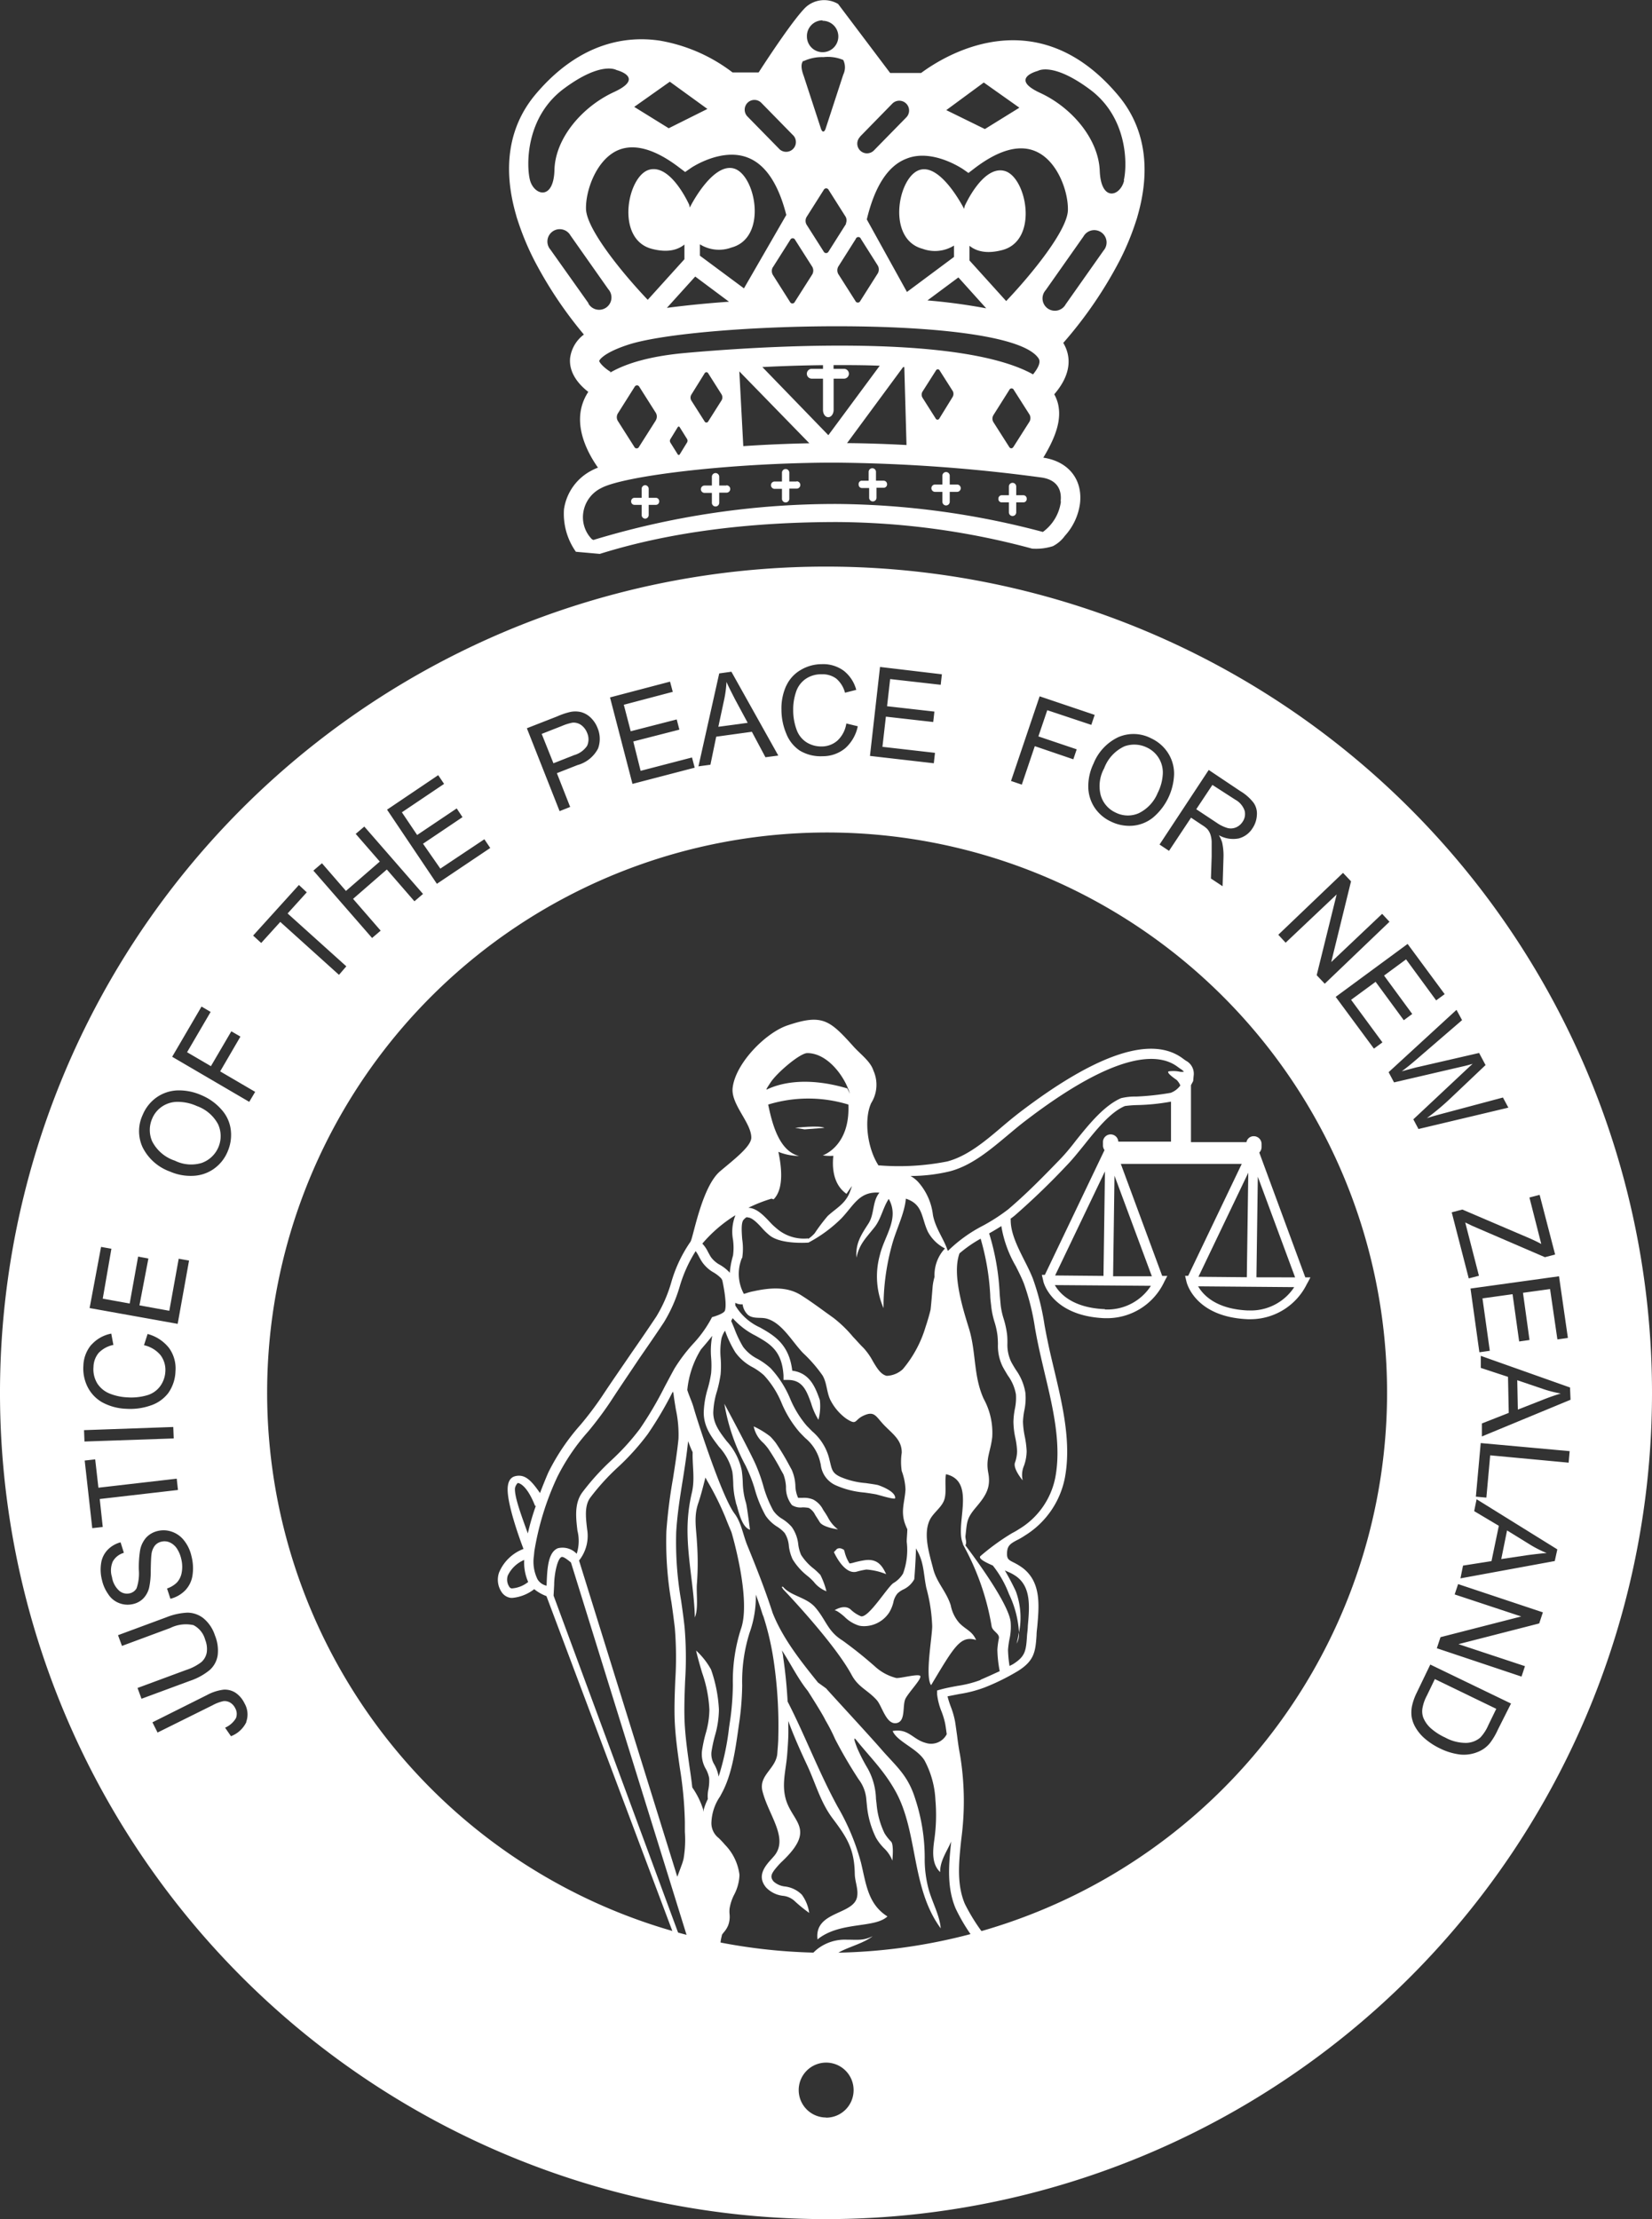 <svg xmlns="http://www.w3.org/2000/svg" viewBox="0 0 225.1 302.28"><rect x="0" y="0" width="225.1" height="302.28" fill="#333333" stroke="none"/><defs><style>.cls-1{fill:#fff;}</style></defs><title>Asset 3</title><g id="Layer_2" data-name="Layer 2"><g id="Layer_1-2" data-name="Layer 1"><path class="cls-1" d="M89.39,67.81h-1v-1.2a.5.5,0,0,0-.48-.52.5.5,0,0,0-.48.52v1.2h-1a.46.46,0,0,0-.43.48.45.45,0,0,0,.43.48h1v1.36a.5.5,0,0,0,.48.52.5.5,0,0,0,.48-.52V68.77h1a.45.45,0,0,0,.43-.48A.46.46,0,0,0,89.39,67.81Z"/><path class="cls-1" d="M139.47,67.46h-1V66.27a.48.48,0,1,0-1,0v1.19h-1a.46.46,0,0,0-.43.49.45.45,0,0,0,.43.48h1v1.36a.48.48,0,1,0,1,0V68.43h1a.45.45,0,0,0,.43-.48A.46.46,0,0,0,139.47,67.46Z"/><path class="cls-1" d="M98.94,66.14H98v-1.2a.48.48,0,1,0-1,0v1.2H96a.49.49,0,0,0,0,1h1v1.35a.48.48,0,1,0,1,0V67.11h1a.49.49,0,0,0,0-1Z"/><path class="cls-1" d="M108.55,65.59h-1v-1.2a.49.49,0,1,0-1,0v1.2h-1a.49.49,0,0,0,0,1h1v1.35a.49.49,0,1,0,1,0V66.56h1a.49.49,0,0,0,0-1Z"/><path class="cls-1" d="M120.36,65.48h-1v-1.2a.48.48,0,1,0-1,0v1.2h-1A.46.46,0,0,0,117,66a.45.45,0,0,0,.43.48h1V67.8a.48.48,0,1,0,1,0V66.44h1a.46.46,0,0,0,.44-.48A.47.47,0,0,0,120.36,65.48Z"/><path class="cls-1" d="M130.41,66h-1v-1.2a.49.49,0,1,0-1,0V66h-1a.49.49,0,0,0,0,1h1v1.35a.49.49,0,1,0,1,0V67h1a.49.49,0,0,0,0-1Z"/><path class="cls-1" d="M152.32,12.94c-11.35-13.45-24.11-5-26.81-3h-4.22L114.2.54a3.73,3.73,0,0,0-4.47.5c-1.58,1.58-4.79,6.4-6.36,8.83H99.82a22.6,22.6,0,0,0-9.89-4.33C85.57,4.88,79.1,5.61,73,12.82c-3.68,4.36-4.56,10-2.67,16.5a7,7,0,0,0,.21.69,36.88,36.88,0,0,0,2.22,5.37,56,56,0,0,0,6.8,10.19,4.76,4.76,0,0,0-1.88,3.22c-.19,2.12,1.35,3.72,2.48,4.59a6.87,6.87,0,0,0-.68,1.32c-1.32,3.42.59,7,2,9a6.41,6.41,0,0,0-.86.39,7.08,7.08,0,0,0-3.77,5.27,8.94,8.94,0,0,0,1.62,5.8s.59-.62.55-.61l-.55.61,3.26.29c10.07-3.16,21.26-4.34,32.36-4.34a103.89,103.89,0,0,1,26.54,3.62,7.63,7.63,0,0,0,2.83-.33A4.61,4.61,0,0,0,145.09,73a8.16,8.16,0,0,0,2.07-4.42c.38-3.29-1.59-5.73-5-6.24,1.88-3.1,2.48-5.36,2-7.35a5.27,5.27,0,0,0-.51-1.28c2.79-3.23,2-5.72,1.23-7a57,57,0,0,0,7.7-11.25,35.8,35.8,0,0,0,2.22-5.37,7,7,0,0,0,.21-.69C156.87,22.92,156,17.29,152.32,12.94Zm-18.27-1.7,4.85,3.43-4.7,2.91L128.94,15ZM131.16,23l.8.56.77-.59c3.47-2.66,6.4-3.4,8.7-2.21,2.8,1.44,4.16,5.51,4.08,7.9-.1,2.73-4.87,8.63-8.41,12.35l-5-5.53v-2c.86.7,2.26,1.17,4.48.58,5-1.33,3.31-9.94.32-10.77s-5.46,4.8-5.46,4.8l-.07.36c-.46-.88-3.31-6.08-6-5.32-3,.82-4.64,9.44.34,10.76a4.89,4.89,0,0,0,4.28-.44V35l-6.41,4.77-5.47-9.88c1.08-4.51,2.88-7.3,5.37-8.26C127,20.17,131.13,23,131.16,23ZM93.38,48.08q-6.66.6-10.25,2.68l.06-.12c-.7-.39-1.52-1.19-1.54-1.49,0,0,.34-1,3.87-2.17,9.36-3.12,52-4.25,56,1.85.31.48,0,1.22-.76,2.17l-.21-.12C130,45.26,101.79,47.32,93.38,48.08Zm46.9,9.35-2.18,3.43c-.17.27-.44.28-.6,0l-2.14-3.36a.93.93,0,0,1,0-.95l2.17-3.44a.33.33,0,0,1,.61,0l2.14,3.36A1,1,0,0,1,140.28,57.43Zm-10.47-3.37L128,57a.28.28,0,0,1-.51,0l-1.8-2.84a.81.81,0,0,1,0-.8l1.84-2.89a.28.28,0,0,1,.51,0l1.8,2.83A.83.83,0,0,1,129.81,54.06ZM103.88,50c2.76-.14,5.53-.23,8.26-.26v.5h-1.53a.67.67,0,0,0,0,1.34h1.53v4.25c0,.57.32,1,.72,1s.73-.45.73-1V51.58H115a.67.67,0,0,0,0-1.34h-1.42v-.51c2.14,0,4.25,0,6.29.09l-7,9.46Zm6.4,10.38c-3,.06-6,.19-9,.39l-.54-10.18ZM123.06,50h.16l.3,10.62c-2.61-.14-5.34-.24-8.1-.26ZM98.34,54.5l-1.83,2.89a.28.28,0,0,1-.51,0l-1.8-2.83a.79.79,0,0,1,0-.8L96,50.87a.28.28,0,0,1,.51,0l1.8,2.84A.81.81,0,0,1,98.34,54.5Zm-4.71,5.75-1,1.63a.16.16,0,0,1-.29,0l-1-1.6a.45.45,0,0,1,0-.45l1-1.63c.08-.13.21-.13.28,0l1,1.6A.47.47,0,0,1,93.63,60.25Zm-4.26-3-2.3,3.62a.35.35,0,0,1-.64,0l-2.25-3.54a1,1,0,0,1,0-1l2.29-3.63a.36.36,0,0,1,.65,0l2.25,3.55A1,1,0,0,1,89.37,57.23Zm1.48-15.29,3.88-4.29,4.6,3.43C96.17,41.32,93.29,41.62,90.85,41.94Zm14.44-5.52,2.39-3.77a.36.36,0,0,1,.66,0l2.35,3.69a1.07,1.07,0,0,1,0,1l-2.39,3.76a.36.36,0,0,1-.66,0l-2.34-3.69A1.07,1.07,0,0,1,105.29,36.42Zm21.06,4.5,4.24-3.15L134.38,42A79.24,79.24,0,0,0,126.35,40.92Zm-9.16-22.33,4.4-4.5A1.33,1.33,0,1,1,123.48,16l-4.4,4.49a1.32,1.32,0,1,1-1.89-1.85Zm.09,13.89,2.33,3.68a1.09,1.09,0,0,1,0,1.05L117.22,41a.36.36,0,0,1-.66,0l-2.34-3.68a1.06,1.06,0,0,1,0-1l2.38-3.76A.37.37,0,0,1,117.28,32.48Zm-2-2-2.38,3.76a.37.37,0,0,1-.67,0l-2.34-3.68a1.07,1.07,0,0,1,0-1l0,0h0v0l2.35-3.71a.37.37,0,0,1,.67,0l2.33,3.68A1.06,1.06,0,0,1,115.26,30.44Zm-3.2-27.67a2.14,2.14,0,1,1-2.13,2.13A2.14,2.14,0,0,1,112.06,2.77Zm-2.59,5.5a5.94,5.94,0,0,1,2.71-.55,5.43,5.43,0,0,1,2.7.39,2.28,2.28,0,0,1,0,2l-2.39,7.32c-.18.57-.48.58-.66,0l-2.34-7.16C109.29,9.75,109,8.76,109.47,8.27ZM101.86,14a1.32,1.32,0,0,1,1.87,0l4.41,4.5a1.33,1.33,0,0,1-1.9,1.85l-4.4-4.49A1.33,1.33,0,0,1,101.86,14ZM91.27,11.13l5.12,3.71-5.27,2.63-4.7-2.91Zm1.32,11.72.77.58.79-.55s4.14-2.82,7.74-1.41c2.41.93,4.17,3.57,5.25,7.81l-5.77,10-6-4.45V33.28a4.91,4.91,0,0,0,4.29.44c5-1.33,3.31-9.94.33-10.77-2.73-.75-5.58,4.45-6,5.33l-.07-.36s-2.48-5.63-5.46-4.8-4.64,9.44.33,10.77c2.22.59,3.61.12,4.47-.58v2l-5,5.53c-3.54-3.72-8.31-9.61-8.41-12.35-.08-2.39,1.29-6.46,4.08-7.9C86.19,19.45,89.12,20.19,92.59,22.85Zm-20.4,1.59c-.49-2.15-.49-8.55,4.64-12.36S84,9.54,84,9.54s4,1-.34,3-8,6.29-8.11,10.6S72.69,26.6,72.19,24.44Zm8,16.87L75,34a1.68,1.68,0,1,1,2.73-1.93l5.16,7.33a1.68,1.68,0,1,1-2.73,1.92Zm64.37,27a6.1,6.1,0,0,1-2.46,4.15,111.9,111.9,0,0,0-28-3.81,113.32,113.32,0,0,0-33.24,4.9.63.63,0,0,1-.32-.22,4.27,4.27,0,0,1-1.06-3.52,4.44,4.44,0,0,1,2.43-3.32c2.87-1.58,16.59-3.37,30.93-3.47h.89a222.08,222.08,0,0,1,28,2C144.45,65.33,144.65,67.2,144.52,68.28Zm5.81-34.18-5.16,7.32a1.68,1.68,0,1,1-2.73-1.92l5.16-7.33a1.68,1.68,0,1,1,2.73,1.93Zm2.8-9.54c-.5,2.15-3.15,3-3.32-1.33s-3.8-8.61-8.11-10.6-.33-3-.33-3,2-1.27,7.12,2.54S153.63,22.4,153.13,24.56Z"/><path class="cls-1" d="M80,101.59a2.15,2.15,0,0,0,0-1.76,2.35,2.35,0,0,0-.83-1.08A1.76,1.76,0,0,0,78,98.44a6.69,6.69,0,0,0-1.39.43l-2.8,1.1,1.6,4,2.82-1.11A3.16,3.16,0,0,0,80,101.59Z"/><path class="cls-1" d="M100.16,95.27c-.51-1-.9-1.76-1.17-2.38a14.92,14.92,0,0,1-.31,2.38L97.88,99l4-.54Z"/><path class="cls-1" d="M23.82,158.1a5,5,0,0,0,3.64.32,3.88,3.88,0,0,0,2.25-5.29,5.29,5.29,0,0,0-2.89-2.47,6.35,6.35,0,0,0-2.57-.57,3.79,3.79,0,0,0-2.14.62,3.68,3.68,0,0,0-1.38,1.68,3.86,3.86,0,0,0,0,3.07A5.33,5.33,0,0,0,23.82,158.1Z"/><path class="cls-1" d="M167.29,112.8a1.82,1.82,0,0,0,1.16-.11,2,2,0,0,0,.86-.74,1.85,1.85,0,0,0,.28-1.52,2.71,2.71,0,0,0-1.29-1.51l-3.1-2L163,110.23l2.78,1.84A5.12,5.12,0,0,0,167.29,112.8Z"/><path class="cls-1" d="M210.16,190.7c1-.4,1.86-.69,2.51-.88a16.23,16.23,0,0,1-2.33-.59l-3.6-1.22.08,4Z"/><path class="cls-1" d="M152,110.68a3.7,3.7,0,0,0,3.15.1,5.31,5.31,0,0,0,2.6-2.78,6.42,6.42,0,0,0,.69-2.55,3.75,3.75,0,0,0-2.15-3.62,3.94,3.94,0,0,0-3.07-.17,5.36,5.36,0,0,0-2.77,3,5,5,0,0,0-.48,3.61A3.7,3.7,0,0,0,152,110.68Z"/><path class="cls-1" d="M112.55,77.18A112.55,112.55,0,1,0,225.1,189.73,112.55,112.55,0,0,0,112.55,77.18ZM214,190.67l-12.08,5,0-1.77,3.66-1.44-.1-4.91-3.71-1.22,0-1.64L213.93,189Zm-.36-8.42-1.43.2-1-6.86-3.69.51.89,6.43-1.41.2-.9-6.44-4.1.57,1,7.14-1.42.2-1.21-8.68,12.06-1.67Zm-5.24-19.13,1.39-.36,2.11,8.13-1.39.36L200.65,167l-1-.48,1.87,7.26-1.39.36-2.32-9,1.45-.38,9.05,3.87c.64.28,1.21.55,1.7.82Zm-11.55-27.7-1.16.85-4.1-5.59-3,2.21,3.84,5.23-1.15.85-3.84-5.23-3.34,2.45,4.27,5.8-1.16.85L182,135.79l9.8-7.21ZM183,118.9l1.09,1.15-2.7,11,6.94-6.57,1,1.08L180.51,134l-1.1-1.16,2.72-11-6.95,6.57-1-1.08Zm-14-11.14a6.45,6.45,0,0,1,1.81,1.59,2.54,2.54,0,0,1,.45,1.68,3.51,3.51,0,0,1-.6,1.8,3.15,3.15,0,0,1-1.88,1.38,4,4,0,0,1-2.7-.44,4.08,4.08,0,0,1,.45,1,8.23,8.23,0,0,1,.18,2.06l-.12,3.89L165,119.67l.1-3c0-.86,0-1.53,0-2a3.52,3.52,0,0,0-.21-1.11,2.23,2.23,0,0,0-.41-.66,4,4,0,0,0-.69-.52l-1.5-1-3,4.52-1.29-.86,6.7-10.16Zm-16.52-7.39a5.21,5.21,0,0,1,4.39.21,5.45,5.45,0,0,1,2.29,2,5.23,5.23,0,0,1,.82,2.88,8.07,8.07,0,0,1-2.89,5.92,5.11,5.11,0,0,1-2.8,1.1,5.66,5.66,0,0,1-2.89-.56,5.39,5.39,0,0,1-2.31-2,5.24,5.24,0,0,1-.8-2.9,7.09,7.09,0,0,1,.71-3A6.75,6.75,0,0,1,152.47,100.37Zm-10.82-5.52,7.5,2.53-.46,1.36-6-2-1.21,3.57,5.22,1.76-.46,1.36L141,101.64l-1.77,5.24-1.47-.5Zm-21.75-4,8.43,1-.16,1.43-6.89-.78-.42,3.7,6.45.73-.16,1.42-6.45-.73-.47,4.11,7.16.82-.16,1.42-8.7-1Zm-12.77,2.56a4.84,4.84,0,0,1,2-2.17,5.61,5.61,0,0,1,2.83-.77,4.73,4.73,0,0,1,3,.9,4.9,4.9,0,0,1,1.7,2.6l-1.53.39a3.78,3.78,0,0,0-1.2-1.93,3.14,3.14,0,0,0-2-.58,3.67,3.67,0,0,0-2.26.7,3.47,3.47,0,0,0-1.25,1.82,7.33,7.33,0,0,0-.35,2.34,7.62,7.62,0,0,0,.47,2.7,3.36,3.36,0,0,0,1.37,1.72,3.75,3.75,0,0,0,2,.55,3.24,3.24,0,0,0,2.2-.81,4,4,0,0,0,1.2-2.32l1.56.38a5.48,5.48,0,0,1-1.72,3,4.79,4.79,0,0,1-3.09,1.08,5.51,5.51,0,0,1-3.1-.77,4.94,4.94,0,0,1-1.83-2.3,8.4,8.4,0,0,1-.66-3.26A7.41,7.41,0,0,1,107.13,93.41ZM98,91.73l1.66-.23,6.39,11.42-1.75.23-1.85-3.47-4.86.67-.79,3.82-1.63.22Zm-6.7,1.12.37,1.39L85,96l.94,3.61L92.21,98l.36,1.39L86.29,101l1,4,7-1.82.37,1.39-8.48,2.21L83.12,95ZM75.91,97.59A10,10,0,0,1,77.62,97a3.37,3.37,0,0,1,1.55,0,3,3,0,0,1,1.31.75,3.88,3.88,0,0,1,.94,1.41,3.82,3.82,0,0,1,.07,2.8,4.49,4.49,0,0,1-2.81,2.26l-2.8,1.1,1.81,4.6-1.44.57L71.79,99.2Zm-16.2,8,.8,1.19-5.75,3.87,2.08,3.09,5.39-3.62.79,1.19-5.38,3.62L60,118.32l6-4,.8,1.19-7.27,4.88-6.79-10.1Zm-15.84,12,3.27,3.77,4.61-4-3.28-3.77,1.17-1,8,9.18-1.17,1-3.76-4.33-4.6,4,3.76,4.33-1.17,1-8-9.18ZM19.45,151.85a5.48,5.48,0,0,1,1.89-2.37,5.28,5.28,0,0,1,2.85-.95,7.53,7.53,0,0,1,3.27.66,7.4,7.4,0,0,1,2.76,2,5,5,0,0,1,1.23,2.75,5.68,5.68,0,0,1-.43,2.91,5.42,5.42,0,0,1-1.93,2.4,5.25,5.25,0,0,1-2.86.92,7,7,0,0,1-3.06-.58,6.7,6.7,0,0,1-3.74-3.31A5.24,5.24,0,0,1,19.45,151.85Zm-5.68,18,1.41.25L14,176.9l3.67.66,1.15-6.39,1.4.26L19,177.81l4.07.74,1.28-7.09,1.41.25-1.55,8.62-12-2.15Zm-1.32,13.34a4.84,4.84,0,0,1,2.71-1.53l.29,1.54a3.86,3.86,0,0,0-2,1.08,3.1,3.1,0,0,0-.71,1.92,3.68,3.68,0,0,0,.55,2.3A3.59,3.59,0,0,0,15,189.85a7.28,7.28,0,0,0,2.31.49,7.76,7.76,0,0,0,2.73-.28,3.36,3.36,0,0,0,1.81-1.27,3.73,3.73,0,0,0,.68-1.95,3.34,3.34,0,0,0-.66-2.25,4.07,4.07,0,0,0-2.25-1.35l.49-1.53a5.48,5.48,0,0,1,2.93,1.92,4.73,4.73,0,0,1,.87,3.15,5.39,5.39,0,0,1-1,3,5,5,0,0,1-2.41,1.68,8.41,8.41,0,0,1-3.3.44,7.39,7.39,0,0,1-3.27-.88,5,5,0,0,1-2-2.11,5.61,5.61,0,0,1-.57-2.88A4.65,4.65,0,0,1,12.45,183.17Zm-1,11.62,12.16-.43.06,1.56-12.16.42Zm.09,4.14,1.43-.16.44,3.86,10.67-1.23.17,1.54-10.66,1.23L14,208l-1.43.16Zm3.25,18.26a5.31,5.31,0,0,1-.9-2,5.68,5.68,0,0,1-.1-2.34,3.3,3.3,0,0,1,.9-1.78,3.78,3.78,0,0,1,1.74-1l.45,1.43a2.51,2.51,0,0,0-1.51,1.18,3.05,3.05,0,0,0-.11,2.13,3.12,3.12,0,0,0,1,1.87,1.62,1.62,0,0,0,1.4.34,1.42,1.42,0,0,0,.95-.69,6.19,6.19,0,0,0,.31-2.48,14.62,14.62,0,0,1,.17-2.7,3.6,3.6,0,0,1,.86-1.76,3.12,3.12,0,0,1,1.57-.87,3.38,3.38,0,0,1,1.91.11,3.55,3.55,0,0,1,1.65,1.19,5.23,5.23,0,0,1,1,2.1,6.55,6.55,0,0,1,.14,2.71,3.73,3.73,0,0,1-1,2,4.25,4.25,0,0,1-2,1.13l-.46-1.4a3.55,3.55,0,0,0,1.34-.81,2.67,2.67,0,0,0,.66-1.37,4.39,4.39,0,0,0-.06-1.83,4.29,4.29,0,0,0-.62-1.47,2.31,2.31,0,0,0-1-.82A1.77,1.77,0,0,0,22,210a1.61,1.61,0,0,0-.9.54,2.38,2.38,0,0,0-.46,1.19c-.05.33-.08,1.06-.1,2.17a11,11,0,0,1-.22,2.38,3.23,3.23,0,0,1-.82,1.48,2.82,2.82,0,0,1-1.38.74,3.17,3.17,0,0,1-1.8-.1A3.07,3.07,0,0,1,14.77,217.19Zm3.95,12.72,6.59-2.44a6.92,6.92,0,0,0,2.09-1.07,2.26,2.26,0,0,0,.75-1.32,3.36,3.36,0,0,0-.21-1.73,3.15,3.15,0,0,0-1.6-2,4.77,4.77,0,0,0-3.16.39l-6.58,2.44-.54-1.46,6.59-2.44a8.75,8.75,0,0,1,2.87-.63,3.55,3.55,0,0,1,2.15.74,5,5,0,0,1,1.59,2.34,5.42,5.42,0,0,1,.38,2.73,3.36,3.36,0,0,1-1.08,2,8.44,8.44,0,0,1-2.7,1.48l-6.6,2.44Zm14.83,4.64a3.83,3.83,0,0,1-2.1,1.93l-.8-1.16a3.2,3.2,0,0,0,1.48-1.3,1.59,1.59,0,0,0-.09-1.34,1.85,1.85,0,0,0-.7-.78,1.49,1.49,0,0,0-.94-.19,5.38,5.38,0,0,0-1.43.54L21.47,236l-.7-1.39,7.42-3.71a6.39,6.39,0,0,1,2.28-.74,2.67,2.67,0,0,1,1.65.44,3.64,3.64,0,0,1,1.2,1.43A3,3,0,0,1,33.55,234.55Zm.39-84.48-10.5-6.14,4-6.84,1.24.73-3.21,5.49,3.25,1.9,2.78-4.75,1.24.72L30,145.94l4.77,2.79Zm.53-22.65,6.24-6.89,1.07,1-2.61,2.88,8,7.2-1,1.16-8-7.21-2.6,2.87Zm78.08,161a3.74,3.74,0,1,1,3.74-3.74A3.74,3.74,0,0,1,112.55,288.46Zm.11-22.44A76.3,76.3,0,1,1,189,189.73,76.29,76.29,0,0,1,112.66,266Zm77.27-118.56-.74-1.39,9.25-8.49.76,1.4L193,144.32c-.65.56-1.3,1.1-2,1.61,1.29-.35,2-.55,2.24-.59l8.3-1.91.88,1.65-4.63,4.39a34.14,34.14,0,0,1-3.37,2.84c.75-.24,1.62-.48,2.61-.74l7.76-2.07.74,1.38-12.25,2.91-.7-1.32,7-6.56c.58-.55.95-.88,1.08-1-.55.16-1,.28-1.42.37Zm14.14,88.18a9.24,9.24,0,0,1-1.06,1.8,4,4,0,0,1-1.54,1.17A5,5,0,0,1,199,239a8.47,8.47,0,0,1-2.8-.84,9.27,9.27,0,0,1-2.07-1.35,5.92,5.92,0,0,1-1.25-1.5,4.3,4.3,0,0,1-.53-1.44,4.46,4.46,0,0,1,.06-1.53,7.87,7.87,0,0,1,.64-1.78l1.84-3.82,11,5.31Zm5.64-14.48-11,2.82,9.06,3-.47,1.42-11.54-3.86.5-1.51,11-2.82-9.07-3,.47-1.41,11.55,3.85Zm2.12-8.5L199,215l.35-1.74,3.88-.61,1-4.81-3.36-2,.33-1.62,11,6.83Zm1.89-13.4-10.69-1-.52,5.76-1.43-.13.66-7.3,12.12,1.1Z"/><path class="cls-1" d="M193.82,232.71a2.55,2.55,0,0,0,.1,1.22,3.9,3.9,0,0,0,1,1.45,7.82,7.82,0,0,0,2,1.3,5.85,5.85,0,0,0,2.91.73,3.08,3.08,0,0,0,1.87-.72,5.82,5.82,0,0,0,1.1-1.7l1.08-2.22-8.37-4.05L194.41,231A5.64,5.64,0,0,0,193.82,232.71Z"/><path class="cls-1" d="M210.75,211.55a15.55,15.55,0,0,1-2.16-1.08l-3.24-2-.79,3.9,3.55-.53C209.18,211.7,210.06,211.6,210.75,211.55Z"/><path class="cls-1" d="M115.41,264.22a6.1,6.1,0,0,0-4.06,1.29c-1.44,1.17-2.22,2.9-4,3.53s-3.37.24-5.21.37l.51.17c.09-.21,3,1.29,4,1.16a15.9,15.9,0,0,0,4.29-1.61c1.42-.8,2.19-2.58,3.56-3.29s3.21-1.16,4.41-2.1C117.62,264.38,116.81,264.21,115.41,264.22Z"/><path class="cls-1" d="M122.12,228.57a6.75,6.75,0,0,1-2.89-1.56,56.85,56.85,0,0,0-4.45-3.56c-2-1.24-2.2-2.75-3.68-4.48-1.21-1.42-3.37-1.56-4.41-2.83-.32,0-.06.13,0,.32,0,0,7,7.29,9.38,11.74.9,1.64,2.14,2,3.36,3.34.76.8,1.29,3.37,2.68,3.18s.78-2.46,1.3-3.39,2.12-2.58,2-3S122.7,228.64,122.12,228.57Z"/><path class="cls-1" d="M107.49,210.6a6.1,6.1,0,0,0,.51,1.8,8.52,8.52,0,0,0,2.08,2.31l.21.18c.17.14.36.34.56.54a4.09,4.09,0,0,0,1.76,1.33,11,11,0,0,0-.83-2.24c-.23-.23-.44-.44-.63-.61l-.22-.19a7.54,7.54,0,0,1-1.77-1.91,5.18,5.18,0,0,1-.39-1.43,5,5,0,0,0-.89-2.39,5.89,5.89,0,0,0-1.29-1.09,3.86,3.86,0,0,1-1.23-1.14,15.86,15.86,0,0,1-1.37-3.42,22.66,22.66,0,0,0-1-2.8l-.19-.42c-1.23-2.58-4.1-7.9-4.1-7.9a27.22,27.22,0,0,0,2.92,8.47l.19.41a20.49,20.49,0,0,1,1,2.62,16.46,16.46,0,0,0,1.5,3.72,5.22,5.22,0,0,0,1.6,1.53,4.72,4.72,0,0,1,1,.84A3.82,3.82,0,0,1,107.49,210.6Z"/><path class="cls-1" d="M104.66,197.31a30.87,30.87,0,0,1,1.76,2.94l.33.59a5.63,5.63,0,0,1,.35,1.7,3.79,3.79,0,0,0,.81,2.48,2.2,2.2,0,0,0,1.44.31,4,4,0,0,1,.86.08,2.1,2.1,0,0,1,.84.9c.07.13.16.26.25.4s.26.41.39.62c.44.73,2.49,1,2.49,1a4.84,4.84,0,0,1-1.39-1.68c-.13-.22-.27-.45-.41-.66s-.17-.25-.24-.37a3.14,3.14,0,0,0-1.32-1.35,3.21,3.21,0,0,0-1.45-.24h-.62a4.21,4.21,0,0,1-.37-1.63,6,6,0,0,0-.5-2.19l-.32-.58a33.47,33.47,0,0,0-1.85-3.08,8.86,8.86,0,0,0-.76-.88,11.48,11.48,0,0,0-2.25-1.37,4,4,0,0,0,1.31,2.25A7.69,7.69,0,0,1,104.66,197.31Z"/><path class="cls-1" d="M113.63,211.42s1.36,3.13,3.09,2.67a9.84,9.84,0,0,1,1.33-.29,8.54,8.54,0,0,1,2.7.63c-.48-1-1.07-2.14-2.87-1.91a13.54,13.54,0,0,0-1.48.31,3.44,3.44,0,0,1-.64.14,5.11,5.11,0,0,1-.68-1.61l-.09-.26-.25-.12a.77.77,0,0,0-.69,0Z"/><path class="cls-1" d="M138.83,222.36a14.31,14.31,0,0,1-.31,1.53A2.61,2.61,0,0,0,138.83,222.36Z"/><path class="cls-1" d="M112.34,153.63c-.74-.38-4,0-4,0l1.29.21Z"/><path class="cls-1" d="M178.56,174h-.7l-6.27-17a1.08,1.08,0,0,0,.31-.75v-.42a1.06,1.06,0,0,0-1.06-1.06,1,1,0,0,0-1,.81h-7.56v-7.76l.3-.56.06-.68a2,2,0,0,0-1.06-2.1l-.35-.25c-4.23-3.23-11.74-.76-22.32,7.32-.79.61-1.59,1.27-2.39,1.95-2.34,2-4.75,4-7.45,4.71a34,34,0,0,1-9.21.54h-.16c-1.53-2.37-2-6.26-1-8.48a4.7,4.7,0,0,0,.31-4.44c-.41-1.28-1.76-2.21-2.75-3.32-3.22-3.58-4.23-4.43-8.94-2.84-3,1-7.11,5.18-7.49,8.51-.26,2.25,2.54,4.74,2.54,6.78,0,1.2-2.38,3-4.22,4.56-2.54,2.11-3.7,9.13-4.07,9.63a18.84,18.84,0,0,0-2.64,5.62,19.1,19.1,0,0,1-2,4.55c-1.09,1.64-2.21,3.27-3.33,4.88-1.36,2-2.76,4-4.08,6a45.1,45.1,0,0,1-2.92,3.87,29.44,29.44,0,0,0-4.39,6.49c-.36.83-.75,1.79-1.14,2.82-1.2-1.74-2-2.51-3.18-2.34-.34.06-1.11.19-1.22,1.56-.15,2,1.44,6.53,2.15,8.39A5.84,5.84,0,0,0,68,214.21a3,3,0,0,0,.3,2.58,1.79,1.79,0,0,0,1.25.86,2.07,2.07,0,0,0,.35,0,5.67,5.67,0,0,0,2.89-1.18,6,6,0,0,0,1.67.95l19.11,50.82c0,.05-.5.63-.51.68h0l3.69,2.27c.21,0,9.61,1.52,9.82,1.56l16.65-.58c2.76-.58,11.68-2.16,14.33-3l.33-1.77-.11,0-.09-.06a26,26,0,0,1-6.21-8c-1.12-2.64-.82-5.62-.52-8.51l.07-.59a38.64,38.64,0,0,0-.21-11.22c-.17-.87-.29-1.74-.4-2.63-.09-.62-.17-1.24-.27-1.87a11.52,11.52,0,0,0-.57-2,12,12,0,0,1-.46-1.45l1.57-.31a17.26,17.26,0,0,0,3.46-.89,30.35,30.35,0,0,0,4.61-2.28c2.18-1.38,2.35-2.62,2.49-4.87,0-.42.07-.85.11-1.29.24-2.78.52-5.92-2-7.85a8.33,8.33,0,0,0-1.18-.72c-.74-.37-1-.49-.95-1.39s.43-1.19,1.32-1.66a8.92,8.92,0,0,0,1.09-.63,11.92,11.92,0,0,0,5.46-7.83c.92-4.82-.3-9.93-1.48-14.89-.31-1.3-.62-2.59-.87-3.84-.15-.7-.28-1.4-.41-2.1a33.54,33.54,0,0,0-1.59-6.35c-.32-.81-.72-1.62-1.16-2.48-.94-1.87-1.92-3.81-1.86-5.64h-.07c.21-.16.42-.31.61-.47a99.15,99.15,0,0,0,7.18-6.93c.71-.73,1.45-1.66,2.24-2.63,1.7-2.13,3.63-4.54,5.6-5.36a14.67,14.67,0,0,1,1.66-.13,28.8,28.8,0,0,0,4.62-.47v5.45h-7.18a1,1,0,0,0-2.09.12v.42a1.09,1.09,0,0,0,.21.61l-8.13,17h-.41l.19.8c0,.2,1.2,4.81,8.38,5.1h.38a8.61,8.61,0,0,0,7.67-4.83l.07-.15h0l.41-.78h-.7l-5.64-15.26h16.48l-7.3,15.25h-.42l.19.81c.05.2,1.2,4.81,8.38,5.1h.39a8.57,8.57,0,0,0,7.65-4.83l.09-.15h0Zm-28-14.44-.2,14.24-6.59-.06Zm0,18.77c-4.43-.18-6.18-2.14-6.83-3.28l13.09.1A7.06,7.06,0,0,1,150.55,178.37Zm6.39-4.48-5.28,0,.19-13.7ZM105,147.45c.86-1.32,4-4,5-4,2.82,0,5.16,3.29,5.8,5.53l-.35-.72c-5.66-1.67-9.26-.68-11,.17,0,0,0,0,0-.07S104.6,148.05,105,147.45Zm.13,15.83.28.09c1.53-1.53,1-4.82.65-6.47a7.67,7.67,0,0,0,2.83.56c-2.88-.66-3.77-4.9-4.22-7a18.65,18.65,0,0,1,10.93,0c.25,5.7-3.49,6.92-3.49,6.92a6.57,6.57,0,0,0,1.44.06c-.17,1.56-.05,3.89,1.79,5.18l.74-1.07s-.22.81-.53,1.37c-.69,1.24-1.77,1.79-2.77,2.72A25.05,25.05,0,0,0,111,168a4.58,4.58,0,0,1-.88.76v-.07a5.66,5.66,0,0,1-4.35-1.4,8,8,0,0,1-.88-.84c-.84-.89-1.79-1.89-2.92-1.93A20.38,20.38,0,0,1,105.12,163.28Zm-4,8.09a8.41,8.41,0,0,0,0-2.58c-.07-1-.17-2.26.2-2.65s.46-.36.57-.3c.6,0,1.43.88,2,1.52a8.09,8.09,0,0,0,1.07,1c1.65,1.19,5.19.9,5.19.9a18.81,18.81,0,0,0,4.49-3.3c1.71-1.79,2.43-3.71,5.18-3.5-1,1.22-.65,2.87-1.49,4.2-1,1.54-1.79,2.72-1.64,4.65.4-1.84,1.26-2.63,2.35-4,1-1.17,1.22-2.75,2.05-4,1.5,2.69-.58,5-1.21,7.65a10.85,10.85,0,0,0,.5,7.23,31.57,31.57,0,0,1,1.14-8.57c.54-2.06,1.73-4.3,1.9-6.34,2.36.76,2.09,2.56,3,4.5a5.45,5.45,0,0,0,2.33,2.28,5.29,5.29,0,0,0-1.42,3.87,7.75,7.75,0,0,0-.25,1.22c-.09,1.06-.17,2.16-.29,3.25-.18.74-.4,1.51-.69,2.37a16,16,0,0,1-3.09,5.73,3.38,3.38,0,0,1-2.2.91c-.81-.18-1.34-1.07-1.89-2a8.79,8.79,0,0,0-1.28-1.81c-.47-.45-.93-1-1.4-1.48a16.85,16.85,0,0,0-2.68-2.6l-1.14-.82c-1.06-.77-2.16-1.57-3.26-2.26-2-1.28-4.41-1-6.5-.55a6.86,6.86,0,0,0-1,.27l-.31.09A5.69,5.69,0,0,1,101.09,171.37Zm-.93-5.81a6,6,0,0,0-.32,3.32,8,8,0,0,1,0,2.15,11.56,11.56,0,0,0-.44,2.36.61.61,0,0,0-.07-.1,5.57,5.57,0,0,0-1.28-1,3.65,3.65,0,0,1-1.23-1.07c-.15-.24-.27-.47-.39-.69a4.52,4.52,0,0,0-.77-1.13A19.08,19.08,0,0,1,100.16,165.56ZM69.73,216.37a.47.47,0,0,1-.35-.25,1.75,1.75,0,0,1-.19-1.5,4.31,4.31,0,0,1,2.24-2.13,6.5,6.5,0,0,0,.54,3A4,4,0,0,1,69.73,216.37Zm2.19-7.49c-.87-2.42-1.84-5-1.75-6.17a1.46,1.46,0,0,1,.37-.7c.22,0,1.26.29,2.37,3.12l.1,0A33.43,33.43,0,0,0,71.92,208.88ZM74.48,216a1.9,1.9,0,0,1-1.23-.86,5.41,5.41,0,0,1-.5-3.21l.06-.63a38.4,38.4,0,0,1,3.12-10.1,28.2,28.2,0,0,1,4.2-6.19,47.75,47.75,0,0,0,3-4c1.3-2,2.7-4.05,4-6,1.12-1.62,2.25-3.25,3.34-4.9a20.12,20.12,0,0,0,2.14-4.85,19,19,0,0,1,2.18-4.84,5.12,5.12,0,0,1,.42.69c.13.24.27.51.45.78a4.74,4.74,0,0,0,1.61,1.46,4.71,4.71,0,0,1,1,.79,2.2,2.2,0,0,1,.15.26s.69,3.06.36,4.12c-.15.47-1.76.9-1.76.9A16.16,16.16,0,0,1,94.49,183a22.8,22.8,0,0,0-2.59,3.42c-.47.85-.91,1.69-1.35,2.51a49.35,49.35,0,0,1-3.36,5.7,32.08,32.08,0,0,1-3.87,4.27,33.18,33.18,0,0,0-4,4.42c-1.08,1.51-.84,3.46-.64,5.17a5.78,5.78,0,0,1-.1,3.16A2.66,2.66,0,0,0,76,210.9c-1.35.58-1.44,2.81-1.52,5Zm17,2.19c.17,1.18.33,2.36.47,3.55a49.11,49.11,0,0,1,.06,7.18c-.07,1.83-.15,3.71-.07,5.56.1,2.15.4,4.27.69,6.31a53,53,0,0,1,.69,7.37c0,.44,0,.9,0,1.36a15.36,15.36,0,0,1-.18,3.69c-.08.33-.19.68-.32,1-.06.19-.46,1.23-.53,1.44L78.9,212.57A5.39,5.39,0,0,0,80,208.3c-.18-1.56-.38-3.16.41-4.27a30.94,30.94,0,0,1,3.85-4.23,32.91,32.91,0,0,0,4-4.45,49.66,49.66,0,0,0,3.43-5.82c0,.07,0,.14.07.21.08.74.21,1.5.33,2.24a16.15,16.15,0,0,1,.36,4c-.18,1.79-.47,3.64-.75,5.42a70.56,70.56,0,0,0-.9,7.17A48,48,0,0,0,91.47,218.16Zm2.43,49.16-18.48-50h0l.08-1.47c0-1.34.41-3.53,1-3.79.07,0,.21-.16,1.29.75l16.54,53.27Zm3-39.89a10.21,10.21,0,0,0-2.06-2.63c.22,1,.52,2,.81,3a17.65,17.65,0,0,1,1,5.08,12,12,0,0,1-.52,3.28,18.73,18.73,0,0,0-.49,2.33,4,4,0,0,0,.53,2.45,4.09,4.09,0,0,1,.45,1.24,6.41,6.41,0,0,1-.1,1.52,4.25,4.25,0,0,0-.08,1.33,7.76,7.76,0,0,0-.64,1.75c0-.11,0-.22,0-.33a11.12,11.12,0,0,0-1.48-3c-.11-1-.24-1.91-.38-2.84-.28-2-.58-4.1-.67-6.19-.07-1.79,0-3.65.07-5.44a49,49,0,0,0-.07-7.37c-.13-1.21-.3-2.41-.47-3.6a46.51,46.51,0,0,1-.67-9.37c.14-2.35.51-4.73.88-7,.28-1.76.56-3.57.74-5.35.16.41.31.82.49,1.22l.13.27c-.06,1.9.34,3.67-.12,5.57a22.15,22.15,0,0,0-.58,5.05c0,4,.9,7.92,1,11.89.52-1.23.16-3.33.29-4.7a38.4,38.4,0,0,0,0-5.47c-.09-1.88-.46-3.49.15-5.32.4-1.17.7-2.39,1-3.56l.24.44a39.22,39.22,0,0,1,2.49,5c.26.68.55,1.36.82,2,0,0,2.76,9.2,1.27,13.24a23.12,23.12,0,0,0-1.08,7.55,37.78,37.78,0,0,1-.32,4.48l-.2,1.34A35,35,0,0,1,97.92,242h0a5.19,5.19,0,0,0-.57-1.62,2.73,2.73,0,0,1-.41-1.72,19.43,19.43,0,0,1,.46-2.17,13.22,13.22,0,0,0,.56-3.62A19.39,19.39,0,0,0,96.89,227.43Zm17.19,44.22c.31-.24.62-.5.92-.77a7.71,7.71,0,0,1,2.13-1.52,5.22,5.22,0,0,1,1.14-.2,6.3,6.3,0,0,0,1.37-.25,6.46,6.46,0,0,0,1.63-1l.25-.18a4.79,4.79,0,0,0,3,2.37,5.61,5.61,0,0,0,1.46.39A74.43,74.43,0,0,1,114.08,271.65Zm13.35-1.38a4.84,4.84,0,0,0,.79-.54,9.29,9.29,0,0,1,1.1-.76,2.61,2.61,0,0,1,1.11-.29,5.15,5.15,0,0,0,1.07-.19,4.72,4.72,0,0,0,1.08-.6,3.79,3.79,0,0,1,.86-.47.58.58,0,0,1,.59.21,2.33,2.33,0,0,0,1,.57,1.67,1.67,0,0,0,.35.07A69.88,69.88,0,0,1,127.43,270.27Zm6.17-41.46a15.37,15.37,0,0,1-3.19.81c-.74.14-1.5.28-2.24.48l-.5.14,0,.53a8.89,8.89,0,0,0,.6,2.33,10.24,10.24,0,0,1,.51,1.72c.08.47.14.93.2,1.38a2.39,2.39,0,0,1-2.87,1.18c-1.77-.47-2.32-2-4.5-1.62.61,1.45,3.31,2.35,4.34,4a12.64,12.64,0,0,1,1.49,5.4,23.91,23.91,0,0,1-.16,5.48c-.21,1.52-.35,3.26.81,4.34-.05-1.51.94-2.86,1.5-4.16-.32,3-.64,6.19.61,9.13a24.71,24.71,0,0,0,5,7,1.55,1.55,0,0,1-.37-.26,1.83,1.83,0,0,0-1.57-.54,3.59,3.59,0,0,0-1.46.69,4.74,4.74,0,0,1-.77.44,4.18,4.18,0,0,1-.8.14,3.83,3.83,0,0,0-1.64.46,9.18,9.18,0,0,0-1.24.86c-.77.6-1,.77-2.4.22s-2.32-1.1-2.45-2.26l-.11-.92-.83.41a8.41,8.41,0,0,0-1.13.74,5.38,5.38,0,0,1-1.27.77,4.68,4.68,0,0,1-1.09.2,5.69,5.69,0,0,0-1.42.26,8.29,8.29,0,0,0-2.59,1.78,22.23,22.23,0,0,1-2.41,1.74,74.28,74.28,0,0,1-11.63-1.11c-.36-.58-.88-1.2-1.11-1.63s-.25-.56-.36-.83l.69-.61a9.21,9.21,0,0,1-1.08-2.82c0-.39.12-.78.2-1.17.07-.1.13-.19.23-.31a3.45,3.45,0,0,0,.6-.94,3.35,3.35,0,0,0,.2-1.54,3.84,3.84,0,0,1,0-.76,6.34,6.34,0,0,1,.62-1.89,6.24,6.24,0,0,0,.73-2.71,7.1,7.1,0,0,0-2-4.13c-.29-.35-.57-.63-.82-.88a2.56,2.56,0,0,1-1-2.19,6.69,6.69,0,0,1,1.18-3.49l.2-.38c1.39-2.52,1.86-5.85,2.28-8.79l.19-1.33a38.84,38.84,0,0,0,.34-4.63,22,22,0,0,1,1-7.14,14.67,14.67,0,0,0,.86-5.22c.33.9.64,1.8.92,2.71h0l.12.29a37.61,37.61,0,0,1,1.35,5.74,60.58,60.58,0,0,1,.67,10.65c0,.75-.08,1.49-.13,2.22-.16,2.16-2.65,3-2,5.27.84,3.23,3.64,6.41,1.49,8.81l-.2.23c-.92,1-2.17,2.4-.8,4a3.76,3.76,0,0,0,2.26,1.11,2.73,2.73,0,0,1,1.59.7,19.45,19.45,0,0,0,2,1.63,5.51,5.51,0,0,0-1-2.48,3.9,3.9,0,0,0-2.3-1.12,2.74,2.74,0,0,1-1.54-.67c-.57-.69-.35-1.12.76-2.35l.22-.23c5-4.65,1.5-5.46.64-8.76-.54-2.06.08-3.94.23-6.1.06-.75.11-1.5.14-2.26s0-1.43,0-2.17c.73,2,1.65,4.06,2.56,6,1.15,2.45,1.8,5,3.43,7.2,1.94,2.58,3,4.14,3.07,7.55,0,1.1.51,2.12.32,3.18-.44,2.53-5.87,1.92-5.4,5.82,3.08-2.49,7.77-1.47,9.53-3.13-2.71-1.71-2.91-4.53-3.62-7.39a31.08,31.08,0,0,0-3.15-7.53c-2.55-4.65-4.48-9.79-6.83-14.35-.11-2-.31-4.06-.61-6.06,0-.3-.11-.6-.16-.9,1.2,1.82,2.17,3.84,3.51,5.5,0,0,2,3.11,2.41,4a23.88,23.88,0,0,1,1.32,2.57,62.58,62.58,0,0,0,3.21,5.49,5.14,5.14,0,0,1,1.05,2.8l.07.69a12.52,12.52,0,0,0,1.24,4.46,6.84,6.84,0,0,0,1.09,1.42,4.78,4.78,0,0,1,1,1.36l.14.33s.23-2.14-.16-2.57a6.1,6.1,0,0,1-.91-1.16,11.29,11.29,0,0,1-1.08-4l-.08-.67a9,9,0,0,0-1.12-4.13,24,24,0,0,1-1.44-2.8c-.25-.65-.66-1.74-.11-1.07,1.84,2.29,3.63,4,5.19,6.71,3.28,5.62,2.17,13.32,6.3,18.92-.13-1.76-1.19-3.62-1.65-5.34A15.82,15.82,0,0,1,126,253a25.74,25.74,0,0,0-1.3-8c-1-3.2-2.57-4.37-4.6-6.7-1.67-1.93-7.23-7.93-7.53-8.31l-1.11-.8c-2.37-2.94-4.8-6-6.18-9.48-1-3.11-2.21-6.16-3.43-9.15-.61-1.47-.83-3.14-1.76-4.38-1.75-2.32-5.12-12.79-5.59-14.49-.22-.77-.61-1.56-.85-2.35a12.85,12.85,0,0,1,1.86-5.52c.52-.61,1.06-1.23,1.54-1.86,0,0,0,0,0,0a10.93,10.93,0,0,0-.15,3,13,13,0,0,1,0,2.08,16.14,16.14,0,0,1-.46,2.1,12.48,12.48,0,0,0-.55,3.25c0,2,1.06,3.35,2.08,4.69a7.53,7.53,0,0,1,1.82,3.41c.07.51.1,1,.12,1.52a11.09,11.09,0,0,0,.36,2.63c0,.14.09.3.14.49.43,1.59.86,2.93,1.78,3.25,0,0-.38-3-.52-3.58l-.15-.53a10.46,10.46,0,0,1-.31-2.32,15.74,15.74,0,0,0-.14-1.65,8.55,8.55,0,0,0-2.06-4c-.94-1.22-1.82-2.37-1.82-3.9a10.85,10.85,0,0,1,.51-2.91,17.47,17.47,0,0,0,.49-2.29,13.38,13.38,0,0,0,0-2.28,10.13,10.13,0,0,1,.12-2.61,3.56,3.56,0,0,1,.48-1.05l.07.18a15.28,15.28,0,0,0,1.33,2.76,6.74,6.74,0,0,0,2.4,2.06,8.27,8.27,0,0,1,1.5,1.07,12.57,12.57,0,0,1,2.42,3.81,14.88,14.88,0,0,0,2.43,3.94c.28.3.55.57.8.82a6,6,0,0,1,1.89,2.8c.09.29.15.56.21.81a3.47,3.47,0,0,0,2.15,2.86,12.08,12.08,0,0,0,3.79.94c.52.07,1,.14,1.56.24.35.07,2.61.78,2.63.53.1-1-2.35-1.8-2.38-1.8-.55-.11-1.1-.18-1.64-.26a10.9,10.9,0,0,1-3.41-.83c-1.07-.49-1.18-.93-1.43-2-.07-.27-.13-.56-.23-.88a7.24,7.24,0,0,0-2.22-3.35c-.24-.25-.5-.5-.78-.8a14,14,0,0,1-2.2-3.6,14,14,0,0,0-2.68-4.19,10,10,0,0,0-1.74-1.25,5.58,5.58,0,0,1-2-1.65,14.92,14.92,0,0,1-1.21-2.54l-.42-1c.07-.12.14-.25.2-.38a10.37,10.37,0,0,0,3.14,2.4c1.92,1.09,3.58,2,3.79,5.41l0,.61h.61c2,0,2.54,1.49,3.15,3.17a9.31,9.31,0,0,0,1,2.26,7.33,7.33,0,0,0,.19-2.69c-.59-1.66-1.32-3.69-3.76-4-.42-3.64-2.53-4.83-4.4-5.89a7.52,7.52,0,0,1-3.36-3c0-.12,0-.24,0-.36a1.7,1.7,0,0,0,1,.21,2.38,2.38,0,0,0,.73,1.44c.73.58,1.69.29,2.51.5,2.12.55,3.5,3.15,5,4.7a19.38,19.38,0,0,1,2.65,3.05c.6,1,.56,2.33,1.07,3.35a7.12,7.12,0,0,0,2.14,2.52c1.54,1,1.06.21,2.36-.39,1.56-.72,1.68.13,2.88,1.35s2.36,2,2.34,3.7a8.29,8.29,0,0,0,0,2.49,8,8,0,0,1,.51,2.52c-.1,1.7-.64,2.81-.12,4.5a8.69,8.69,0,0,0,.37.91c0,.51-.09,1.31-.08,1.71a9.33,9.33,0,0,1-.5,4.32,3.71,3.71,0,0,1-1.33,1.31c-.85.61-3.34,4.71-4.39,4.52a4.48,4.48,0,0,1-1.44-.95c-.9-.75-2.21.15-2.21.15.19-.13,1,.51,1.38.85a4.8,4.8,0,0,0,2,1.22,3.08,3.08,0,0,0,.68.07,4.11,4.11,0,0,0,3.42-1.86,4.93,4.93,0,0,0,.57-1.39,2.67,2.67,0,0,1,.56-1.2,3,3,0,0,1,.78-.54,3.24,3.24,0,0,0,1.51-1.41s.2-2.43.23-4.2c.07.12.14.27.21.39.9,1.66.81,3.13,1.2,5a22.72,22.72,0,0,1,.8,5.2c0,1.51-1,6.85-.15,8.05,3.2-5.34,4-6.79,6.13-6.16-.53-1.23-1.44-1.42-2.3-2.33a5.09,5.09,0,0,1-1.15-2.38c-.6-1.91-1.92-3.1-2.4-5s-1.37-4.56-.51-6.53c.49-1.12,1.76-1.82,2.07-3,.27-1,0-2.28.19-3.34,4.31,1,1,7.14,2.4,9.63l-.19-.24a34.58,34.58,0,0,1,4,11.27c.08.74,1.09,1,1,1.69a11.34,11.34,0,0,0-.21,1.56,17.05,17.05,0,0,0,.32,2.92C135.43,228,134.51,228.43,133.6,228.81Zm4.78-56.39c.42.83.81,1.61,1.11,2.37a32,32,0,0,1,1.52,6.1c.13.72.26,1.43.41,2.13.26,1.26.57,2.56.88,3.89,1.15,4.81,2.34,9.79,1.47,14.34a10.58,10.58,0,0,1-4.92,7,9.58,9.58,0,0,1-.95.55,31.08,31.08,0,0,0-4.3,3.11c-.4.33.57.84,1.66,1.31a14.42,14.42,0,0,1,2.2,3.88,14,14,0,0,1,1.37,5.26,10.37,10.37,0,0,0-.44-5.65c-.57-1.21-1.08-2.12-1.49-2.82l.64.28a5.54,5.54,0,0,1,1,.59c1.95,1.48,1.72,4.13,1.49,6.7,0,.44-.08.89-.11,1.32-.13,2.1-.25,2.82-1.88,3.86-.16.1-.34.17-.5.27a16.57,16.57,0,0,1-.21-2.21,12.43,12.43,0,0,1,.19-1.4,7.81,7.81,0,0,0,.17-2.38c-.25-2.5-4.95-8.85-6.16-10.44.21-.48,0-.77,0-1.24.23-2,.13-2.41,1.48-4s2-2.69,1.63-4.65.32-2.88.54-4.86a9.6,9.6,0,0,0-1.17-5.23c-1.42-3.15-1-6.32-2-9.57-.77-2.51-2.34-7.34-1.29-10.23a17.43,17.43,0,0,1,2.88-2,33.52,33.52,0,0,1,1.31,7.74c0,.51.09,1,.14,1.55a11.49,11.49,0,0,0,.44,2.05,10.26,10.26,0,0,1,.4,1.8c.05.43.06.82.07,1.19a6.41,6.41,0,0,0,.63,3.07c.23.44.48.84.72,1.24a6.11,6.11,0,0,1,1.1,2.57,7.08,7.08,0,0,1-.15,2,10.53,10.53,0,0,0-.19,1.72,10.91,10.91,0,0,0,.27,2.25,11.13,11.13,0,0,1,.23,1.78,5,5,0,0,1-.3,1.57c-.26.85,1.06,2.39,1.06,2.39a3.21,3.21,0,0,1,.18-2,6,6,0,0,0,.36-2,12.73,12.73,0,0,0-.26-2,11.49,11.49,0,0,1-.24-2,10,10,0,0,1,.18-1.51,8,8,0,0,0,.15-2.41,7.36,7.36,0,0,0-1.28-3.11c-.23-.36-.46-.74-.67-1.14a5.37,5.37,0,0,1-.5-2.52c0-.4,0-.82-.06-1.28a12.42,12.42,0,0,0-.44-2,10.31,10.31,0,0,1-.41-1.82c-.05-.51-.09-1-.14-1.53a33,33,0,0,0-1.44-8.32c.58-.33,1.14-.66,1.66-1A15.93,15.93,0,0,0,138.38,172.42ZM161.23,146a2.17,2.17,0,0,1-.41,0,4.37,4.37,0,0,0-1.58-.06c-.41.17,1.08,1.16,1.08,1.16a2.27,2.27,0,0,1,.51.76,2.85,2.85,0,0,1-1.31,1,35.85,35.85,0,0,1-4.68.51,8.12,8.12,0,0,0-2.09.22c-2.29,1-4.33,3.51-6.13,5.75-.76,1-1.48,1.85-2.15,2.55-2.21,2.28-4.49,4.63-7.09,6.84a25.62,25.62,0,0,1-3.41,2.21,19.67,19.67,0,0,0-4.79,3.44l-.06-.06c-.54-1.62-1.66-3-2-4.82a8.16,8.16,0,0,0-1.85-4.31,4.27,4.27,0,0,0-1.2-1,23.22,23.22,0,0,0,5.33-.63c3-.78,5.51-2.92,8-5,.79-.66,1.56-1.31,2.34-1.9,12.52-9.58,18.19-9.27,20.75-7.32l.39.28a1.49,1.49,0,0,1,.44.37Zm8.86,13.74-.2,14.24-6.59-.06Zm0,18.77c-4.43-.18-6.18-2.15-6.83-3.29l13.09.11A7.06,7.06,0,0,1,170.08,178.5Zm1.11-4.52.19-13.7L176.47,174Z"/></g></g></svg>